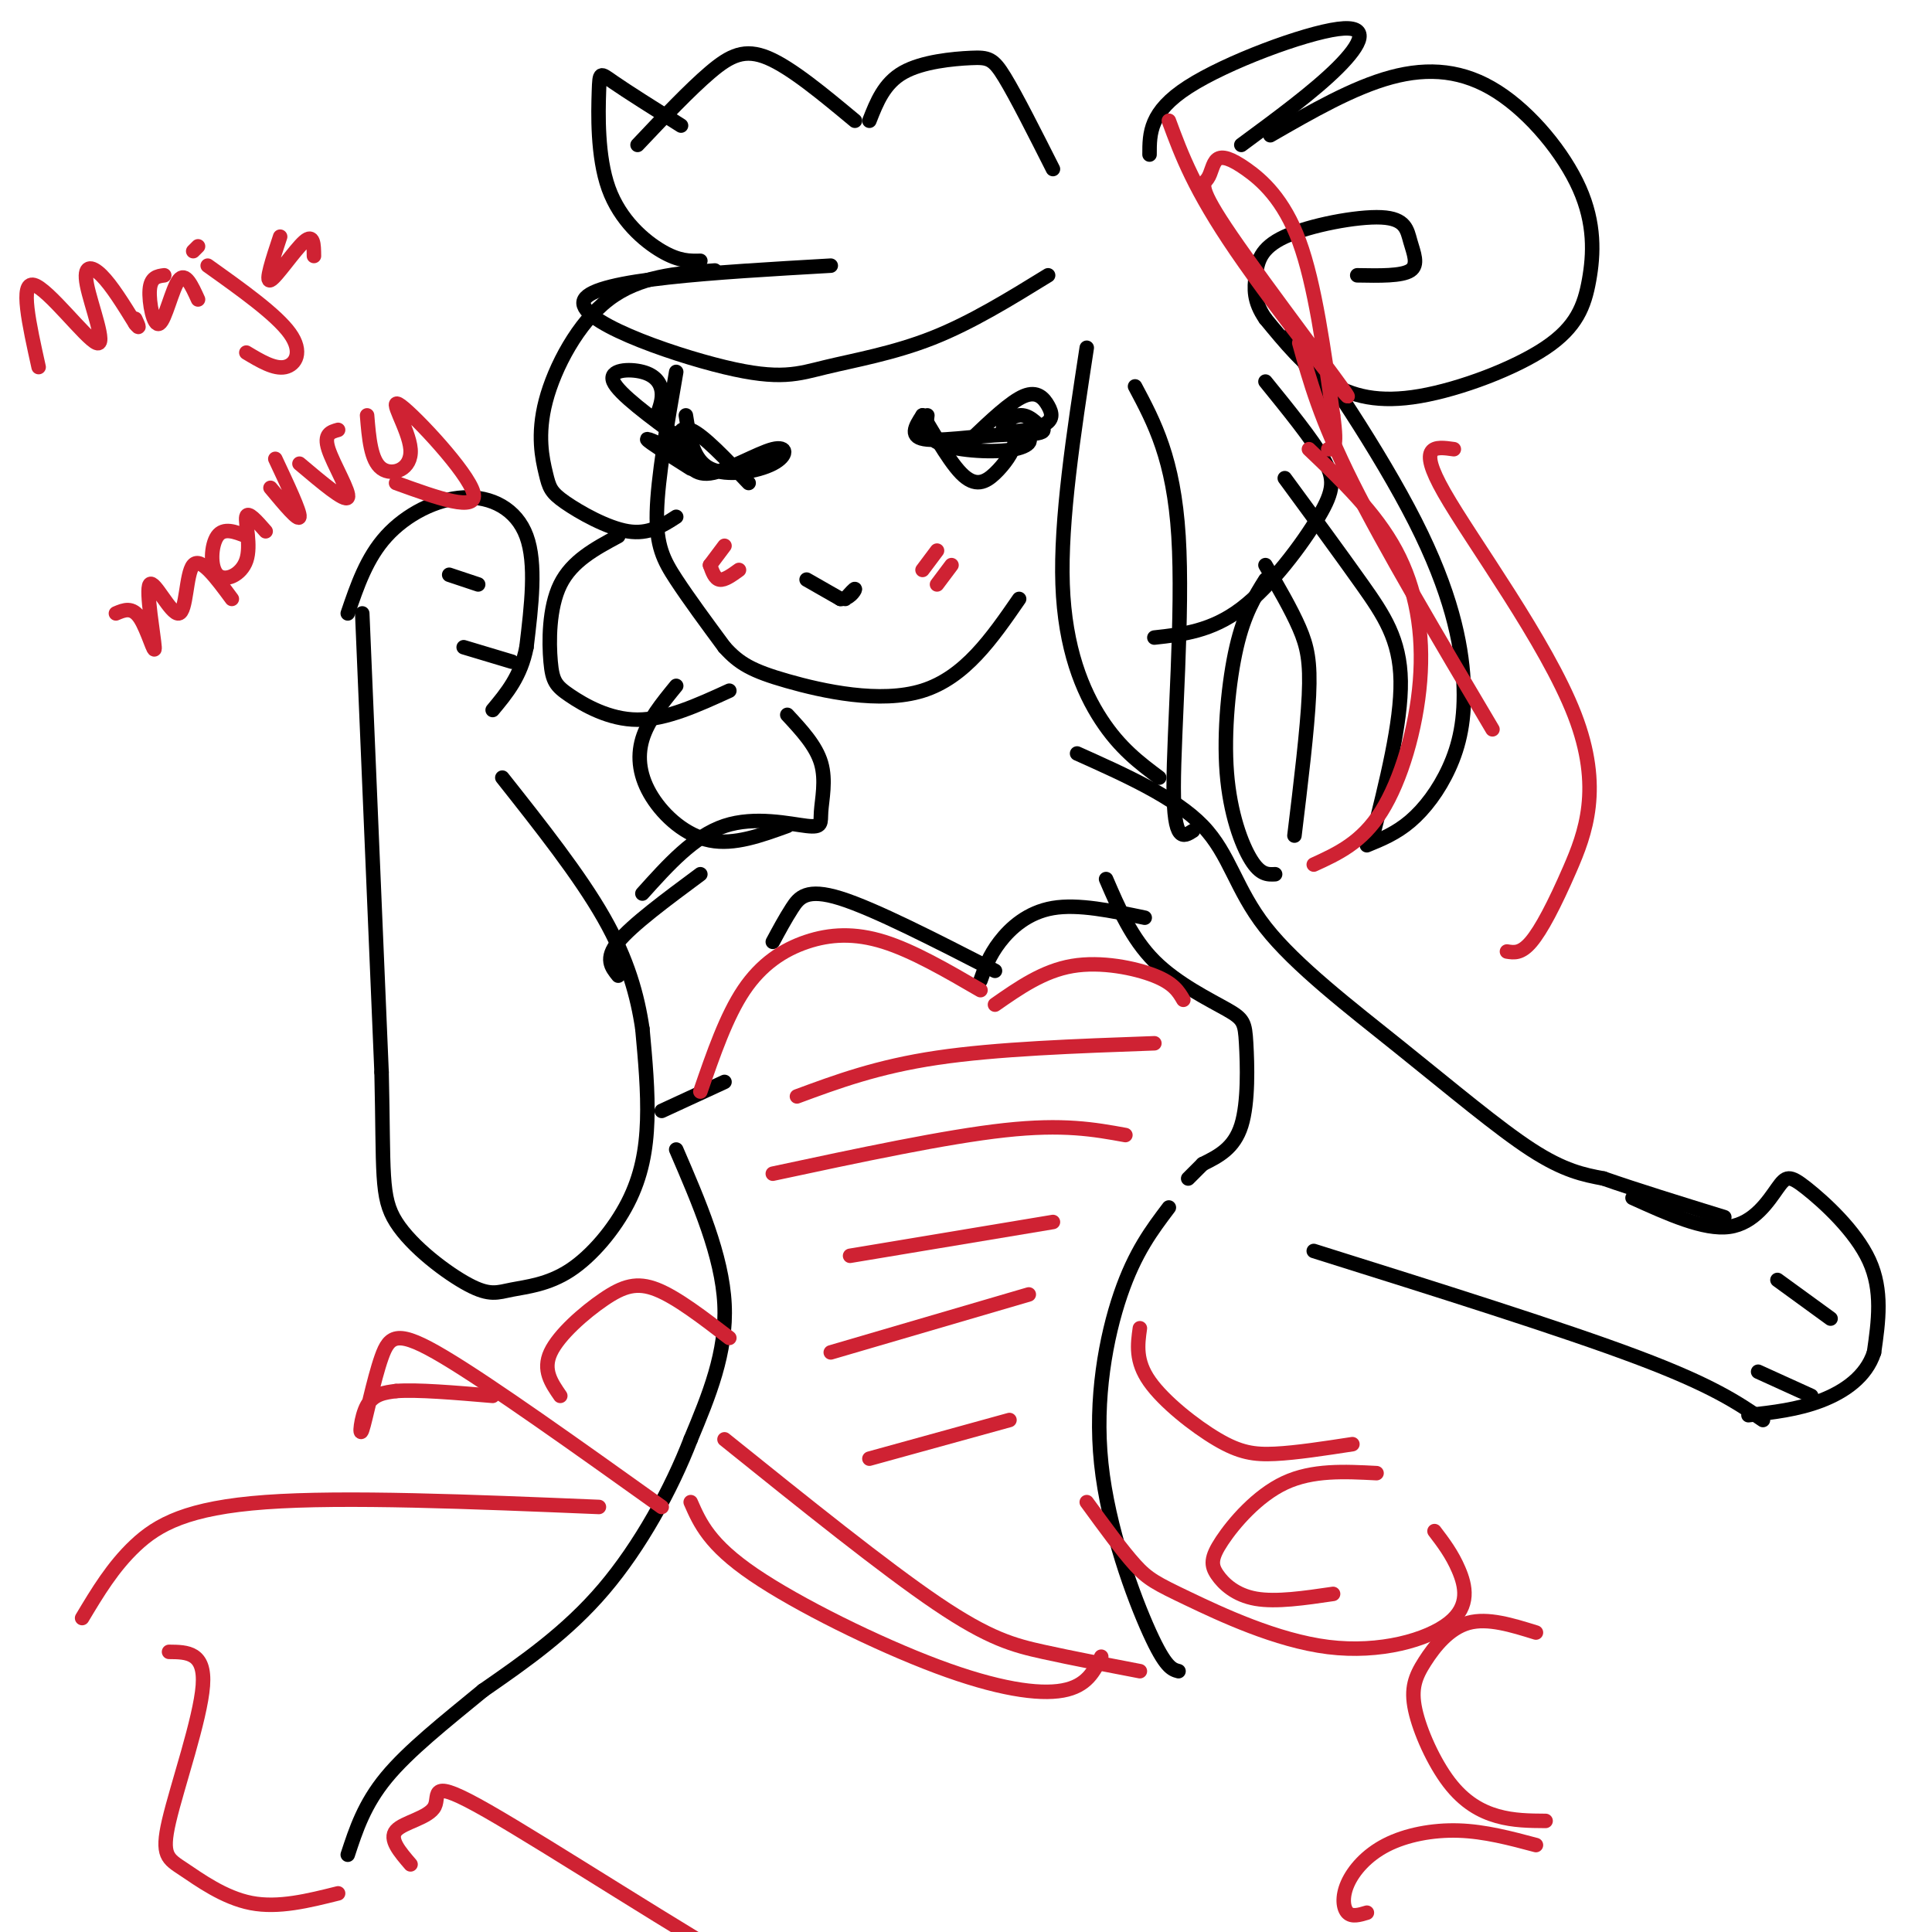 <svg viewBox='0 0 400 400' version='1.1' xmlns='http://www.w3.org/2000/svg' xmlns:xlink='http://www.w3.org/1999/xlink'><g fill='none' stroke='rgb(0,0,0)' stroke-width='3' stroke-linecap='round' stroke-linejoin='round'><path d='M140,77c-1.911,11.000 -3.822,22.000 -4,29c-0.178,7.000 1.378,10.000 4,14c2.622,4.000 6.311,9.000 10,14'/><path d='M150,134c3.060,3.405 5.708,4.917 13,7c7.292,2.083 19.226,4.738 28,2c8.774,-2.738 14.387,-10.869 20,-19'/><path d='M72,127c1.958,-5.756 3.917,-11.512 8,-16c4.083,-4.488 10.292,-7.708 16,-8c5.708,-0.292 10.917,2.345 13,8c2.083,5.655 1.042,14.327 0,23'/><path d='M109,134c-1.167,6.000 -4.083,9.500 -7,13'/><path d='M96,134c0.000,0.000 10.000,3.000 10,3'/><path d='M93,119c0.000,0.000 6.000,2.000 6,2'/><path d='M75,127c0.000,0.000 4.000,95.000 4,95'/><path d='M79,222c0.495,20.950 -0.268,25.826 3,31c3.268,5.174 10.569,10.645 15,13c4.431,2.355 5.994,1.595 9,1c3.006,-0.595 7.455,-1.026 12,-4c4.545,-2.974 9.185,-8.493 12,-14c2.815,-5.507 3.804,-11.002 4,-17c0.196,-5.998 -0.402,-12.499 -1,-19'/><path d='M133,213c-1.000,-6.778 -3.000,-14.222 -8,-23c-5.000,-8.778 -13.000,-18.889 -21,-29'/><path d='M128,202c-1.417,-1.750 -2.833,-3.500 0,-7c2.833,-3.500 9.917,-8.750 17,-14'/><path d='M137,230c0.000,0.000 13.000,-6.000 13,-6'/><path d='M229,182c2.644,6.142 5.289,12.284 10,17c4.711,4.716 11.490,8.006 15,10c3.510,1.994 3.753,2.691 4,7c0.247,4.309 0.499,12.231 -1,17c-1.499,4.769 -4.750,6.384 -8,8'/><path d='M249,241c-1.833,1.833 -2.417,2.417 -3,3'/><path d='M223,156c10.174,4.561 20.348,9.123 26,15c5.652,5.877 6.783,13.070 13,21c6.217,7.930 17.520,16.596 28,25c10.480,8.404 20.137,16.544 27,21c6.863,4.456 10.931,5.228 15,6'/><path d='M332,244c6.667,2.333 15.833,5.167 25,8'/><path d='M338,248c7.400,3.352 14.801,6.705 20,6c5.199,-0.705 8.198,-5.467 10,-8c1.802,-2.533 2.408,-2.836 6,0c3.592,2.836 10.169,8.810 13,15c2.831,6.190 1.915,12.595 1,19'/><path d='M388,280c-1.622,5.044 -6.178,8.156 -11,10c-4.822,1.844 -9.911,2.422 -15,3'/><path d='M364,284c0.000,0.000 11.000,5.000 11,5'/><path d='M368,265c0.000,0.000 11.000,8.000 11,8'/><path d='M365,294c-5.250,-3.583 -10.500,-7.167 -26,-13c-15.500,-5.833 -41.250,-13.917 -67,-22'/><path d='M140,238c4.750,11.000 9.500,22.000 10,32c0.500,10.000 -3.250,19.000 -7,28'/><path d='M143,298c-3.978,10.311 -10.422,22.089 -18,31c-7.578,8.911 -16.289,14.956 -25,21'/><path d='M100,350c-7.978,6.556 -15.422,12.444 -20,18c-4.578,5.556 -6.289,10.778 -8,16'/><path d='M242,250c-3.512,4.643 -7.024,9.286 -10,18c-2.976,8.714 -5.417,21.500 -4,35c1.417,13.500 6.690,27.714 10,35c3.310,7.286 4.655,7.643 6,8'/></g>
<g fill='none' stroke='rgb(207,34,51)' stroke-width='3' stroke-linecap='round' stroke-linejoin='round'><path d='M143,311c1.923,4.381 3.845,8.762 13,15c9.155,6.238 25.542,14.333 38,19c12.458,4.667 20.988,5.905 26,5c5.012,-0.905 6.506,-3.952 8,-7'/><path d='M150,298c16.578,13.333 33.156,26.667 44,34c10.844,7.333 15.956,8.667 22,10c6.044,1.333 13.022,2.667 20,4'/><path d='M124,312c-26.378,-1.089 -52.756,-2.178 -69,-1c-16.244,1.178 -22.356,4.622 -27,9c-4.644,4.378 -7.822,9.689 -11,15'/><path d='M35,342c3.759,0.032 7.518,0.064 7,7c-0.518,6.936 -5.314,20.777 -7,28c-1.686,7.223 -0.262,7.829 3,10c3.262,2.171 8.360,5.906 14,7c5.640,1.094 11.820,-0.453 18,-2'/><path d='M85,386c-2.260,-2.627 -4.520,-5.254 -3,-7c1.520,-1.746 6.820,-2.612 8,-5c1.180,-2.388 -1.759,-6.297 11,1c12.759,7.297 41.217,25.799 56,34c14.783,8.201 15.892,6.100 17,4'/><path d='M225,311c3.664,5.026 7.328,10.051 10,13c2.672,2.949 4.351,3.821 11,7c6.649,3.179 18.267,8.667 29,10c10.733,1.333 20.582,-1.487 25,-5c4.418,-3.513 3.405,-7.718 2,-11c-1.405,-3.282 -3.203,-5.641 -5,-8'/><path d='M318,338c-4.998,-1.555 -9.997,-3.110 -14,-2c-4.003,1.110 -7.012,4.886 -9,8c-1.988,3.114 -2.956,5.567 -2,10c0.956,4.433 3.834,10.847 7,15c3.166,4.153 6.619,6.044 10,7c3.381,0.956 6.691,0.978 10,1'/><path d='M318,382c-5.300,-1.413 -10.600,-2.826 -16,-3c-5.400,-0.174 -10.901,0.892 -15,3c-4.099,2.108 -6.796,5.260 -8,8c-1.204,2.740 -0.915,5.069 0,6c0.915,0.931 2.458,0.466 4,0'/></g>
<g fill='none' stroke='rgb(0,0,0)' stroke-width='3' stroke-linecap='round' stroke-linejoin='round'><path d='M141,26c-5.592,-3.525 -11.183,-7.049 -14,-9c-2.817,-1.951 -2.858,-2.327 -3,2c-0.142,4.327 -0.384,13.357 2,20c2.384,6.643 7.396,10.898 11,13c3.604,2.102 5.802,2.051 8,2'/><path d='M148,56c-7.835,0.578 -15.670,1.156 -22,6c-6.330,4.844 -11.155,13.953 -13,21c-1.845,7.047 -0.711,12.033 0,15c0.711,2.967 0.999,3.914 4,6c3.001,2.086 8.715,5.310 13,6c4.285,0.690 7.143,-1.155 10,-3'/><path d='M172,55c-24.340,1.400 -48.679,2.801 -51,7c-2.321,4.199 17.378,11.198 29,14c11.622,2.802 15.167,1.408 21,0c5.833,-1.408 13.952,-2.831 22,-6c8.048,-3.169 16.024,-8.085 24,-13'/><path d='M238,32c-0.006,-4.417 -0.012,-8.833 8,-14c8.012,-5.167 24.042,-11.083 31,-12c6.958,-0.917 4.845,3.167 0,8c-4.845,4.833 -12.423,10.417 -20,16'/><path d='M263,28c8.567,-4.935 17.135,-9.869 25,-12c7.865,-2.131 15.028,-1.458 22,3c6.972,4.458 13.753,12.702 17,20c3.247,7.298 2.961,13.649 2,19c-0.961,5.351 -2.598,9.702 -9,14c-6.402,4.298 -17.570,8.542 -26,10c-8.430,1.458 -14.123,0.131 -19,-3c-4.877,-3.131 -8.939,-8.065 -13,-13'/><path d='M262,66c-2.527,-3.644 -2.343,-6.255 -2,-9c0.343,-2.745 0.846,-5.625 6,-8c5.154,-2.375 14.959,-4.245 20,-4c5.041,0.245 5.319,2.604 6,5c0.681,2.396 1.766,4.827 0,6c-1.766,1.173 -6.383,1.086 -11,1'/><path d='M225,72c-2.733,17.844 -5.467,35.689 -5,49c0.467,13.311 4.133,22.089 8,28c3.867,5.911 7.933,8.956 12,12'/><path d='M247,172c-2.000,1.289 -4.000,2.578 -4,-9c0.000,-11.578 2.000,-36.022 1,-52c-1.000,-15.978 -5.000,-23.489 -9,-31'/><path d='M239,132c5.899,-0.649 11.798,-1.298 18,-6c6.202,-4.702 12.708,-13.458 16,-19c3.292,-5.542 3.369,-7.869 1,-12c-2.369,-4.131 -7.185,-10.065 -12,-16'/><path d='M128,111c-4.805,2.577 -9.611,5.155 -12,10c-2.389,4.845 -2.362,11.959 -2,16c0.362,4.041 1.059,5.011 4,7c2.941,1.989 8.126,4.997 14,5c5.874,0.003 12.437,-2.998 19,-6'/><path d='M192,86c-0.289,2.316 -0.577,4.632 3,6c3.577,1.368 11.021,1.789 15,1c3.979,-0.789 4.494,-2.789 0,-3c-4.494,-0.211 -13.998,1.368 -18,1c-4.002,-0.368 -2.501,-2.684 -1,-5'/><path d='M191,86c1.303,1.858 5.061,9.003 8,12c2.939,2.997 5.061,1.845 7,0c1.939,-1.845 3.697,-4.384 4,-6c0.303,-1.616 -0.848,-2.308 -2,-3'/><path d='M142,86c0.735,4.624 1.470,9.247 5,11c3.530,1.753 9.853,0.635 13,-1c3.147,-1.635 3.116,-3.786 0,-3c-3.116,0.786 -9.319,4.510 -13,5c-3.681,0.490 -4.841,-2.255 -6,-5'/><path d='M141,93c-1.022,-2.156 -0.578,-5.044 2,-4c2.578,1.044 7.289,6.022 12,11'/><path d='M143,97c-4.333,-2.750 -8.667,-5.500 -9,-6c-0.333,-0.500 3.333,1.250 7,3'/><path d='M201,91c4.122,-3.925 8.244,-7.850 11,-9c2.756,-1.150 4.147,0.474 5,2c0.853,1.526 1.167,2.956 -1,4c-2.167,1.044 -6.814,1.704 -8,1c-1.186,-0.704 1.090,-2.773 3,-3c1.910,-0.227 3.455,1.386 5,3'/><path d='M216,89c0.167,0.667 -1.917,0.833 -4,1'/><path d='M141,91c-6.470,-4.756 -12.940,-9.512 -14,-12c-1.060,-2.488 3.292,-2.708 6,-2c2.708,0.708 3.774,2.345 4,4c0.226,1.655 -0.387,3.327 -1,5'/><path d='M167,120c0.000,0.000 7.000,4.000 7,4'/><path d='M174,124c1.844,0.089 2.956,-1.689 3,-2c0.044,-0.311 -0.978,0.844 -2,2'/><path d='M132,30c5.400,-5.711 10.800,-11.422 15,-15c4.200,-3.578 7.200,-5.022 12,-3c4.800,2.022 11.400,7.511 18,13'/><path d='M180,25c1.524,-3.881 3.048,-7.762 7,-10c3.952,-2.238 10.333,-2.833 14,-3c3.667,-0.167 4.619,0.095 7,4c2.381,3.905 6.190,11.452 10,19'/><path d='M160,195c1.289,-2.400 2.578,-4.800 4,-7c1.422,-2.200 2.978,-4.200 10,-2c7.022,2.200 19.511,8.600 32,15'/><path d='M203,203c0.889,-2.556 1.778,-5.111 4,-8c2.222,-2.889 5.778,-6.111 11,-7c5.222,-0.889 12.111,0.556 19,2'/><path d='M133,185c5.340,-5.944 10.679,-11.888 17,-14c6.321,-2.112 13.622,-0.391 17,0c3.378,0.391 2.833,-0.549 3,-3c0.167,-2.451 1.048,-6.415 0,-10c-1.048,-3.585 -4.024,-6.793 -7,-10'/><path d='M140,142c-2.923,3.577 -5.845,7.155 -7,11c-1.155,3.845 -0.542,7.958 2,12c2.542,4.042 7.012,8.012 12,9c4.988,0.988 10.494,-1.006 16,-3'/><path d='M274,83c-4.517,-8.921 -9.033,-17.843 -5,-13c4.033,4.843 16.617,23.450 24,38c7.383,14.550 9.567,25.044 10,33c0.433,7.956 -0.883,13.373 -3,18c-2.117,4.627 -5.033,8.465 -8,11c-2.967,2.535 -5.983,3.768 -9,5'/><path d='M284,174c3.067,-12.200 6.133,-24.400 6,-33c-0.133,-8.600 -3.467,-13.600 -8,-20c-4.533,-6.400 -10.267,-14.200 -16,-22'/><path d='M262,120c-2.190,3.494 -4.381,6.988 -6,14c-1.619,7.012 -2.667,17.542 -2,26c0.667,8.458 3.048,14.845 5,18c1.952,3.155 3.476,3.077 5,3'/><path d='M268,173c1.333,-10.978 2.667,-21.956 3,-29c0.333,-7.044 -0.333,-10.156 -2,-14c-1.667,-3.844 -4.333,-8.422 -7,-13'/></g>
<g fill='none' stroke='rgb(207,34,51)' stroke-width='3' stroke-linecap='round' stroke-linejoin='round'><path d='M145,226c2.690,-7.804 5.381,-15.607 9,-21c3.619,-5.393 8.167,-8.375 13,-10c4.833,-1.625 9.952,-1.893 16,0c6.048,1.893 13.024,5.946 20,10'/><path d='M206,208c5.000,-3.489 10.000,-6.978 16,-8c6.000,-1.022 13.000,0.422 17,2c4.000,1.578 5.000,3.289 6,5'/><path d='M165,227c8.333,-3.083 16.667,-6.167 29,-8c12.333,-1.833 28.667,-2.417 45,-3'/><path d='M160,243c17.917,-3.833 35.833,-7.667 48,-9c12.167,-1.333 18.583,-0.167 25,1'/><path d='M176,260c0.000,0.000 42.000,-7.000 42,-7'/><path d='M172,280c0.000,0.000 41.000,-12.000 41,-12'/><path d='M180,302c0.000,0.000 29.000,-8.000 29,-8'/><path d='M137,312c-17.667,-12.612 -35.333,-25.225 -45,-31c-9.667,-5.775 -11.333,-4.713 -13,0c-1.667,4.713 -3.333,13.077 -4,15c-0.667,1.923 -0.333,-2.593 1,-5c1.333,-2.407 3.667,-2.703 6,-3'/><path d='M82,288c4.333,-0.333 12.167,0.333 20,1'/><path d='M116,289c-1.851,-2.679 -3.702,-5.357 -2,-9c1.702,-3.643 6.958,-8.250 11,-11c4.042,-2.750 6.869,-3.643 11,-2c4.131,1.643 9.565,5.821 15,10'/><path d='M236,275c-0.476,3.393 -0.952,6.786 2,11c2.952,4.214 9.333,9.250 14,12c4.667,2.750 7.619,3.214 12,3c4.381,-0.214 10.190,-1.107 16,-2'/><path d='M285,305c-6.627,-0.343 -13.254,-0.686 -19,2c-5.746,2.686 -10.612,8.400 -13,12c-2.388,3.600 -2.297,5.085 -1,7c1.297,1.915 3.799,4.262 8,5c4.201,0.738 10.100,-0.131 16,-1'/><path d='M242,25c2.627,7.102 5.254,14.203 14,27c8.746,12.797 23.610,31.289 23,30c-0.610,-1.289 -16.696,-22.359 -24,-33c-7.304,-10.641 -5.827,-10.854 -5,-12c0.827,-1.146 1.005,-3.225 2,-4c0.995,-0.775 2.806,-0.247 6,2c3.194,2.247 7.770,6.213 11,15c3.230,8.787 5.115,22.393 7,36'/><path d='M276,86c1.000,7.167 0.000,7.083 -1,7'/><path d='M269,71c2.167,7.833 4.333,15.667 11,29c6.667,13.333 17.833,32.167 29,51'/><path d='M271,93c6.887,6.560 13.774,13.119 18,21c4.226,7.881 5.792,17.083 5,27c-0.792,9.917 -3.940,20.548 -8,27c-4.060,6.452 -9.030,8.726 -14,11'/><path d='M301,93c-3.877,-0.552 -7.754,-1.104 -2,9c5.754,10.104 21.140,30.863 27,46c5.860,15.137 2.193,24.652 -1,32c-3.193,7.348 -5.912,12.528 -8,15c-2.088,2.472 -3.544,2.236 -5,2'/><path d='M191,118c0.000,0.000 3.000,-4.000 3,-4'/><path d='M194,121c0.000,0.000 3.000,-4.000 3,-4'/><path d='M147,117c0.000,0.000 3.000,-4.000 3,-4'/><path d='M147,117c0.500,1.417 1.000,2.833 2,3c1.000,0.167 2.500,-0.917 4,-2'/><path d='M8,76c-1.968,-8.876 -3.936,-17.751 -1,-17c2.936,0.751 10.777,11.129 13,12c2.223,0.871 -1.171,-7.766 -2,-12c-0.829,-4.234 0.906,-4.067 3,-2c2.094,2.067 4.547,6.033 7,10'/><path d='M28,67c1.167,1.500 0.583,0.250 0,-1'/><path d='M34,57c-1.399,0.185 -2.798,0.369 -3,3c-0.202,2.631 0.792,7.708 2,7c1.208,-0.708 2.631,-7.202 4,-9c1.369,-1.798 2.685,1.101 4,4'/><path d='M43,55c7.111,5.067 14.222,10.133 17,14c2.778,3.867 1.222,6.533 -1,7c-2.222,0.467 -5.111,-1.267 -8,-3'/><path d='M40,52c0.000,0.000 1.000,-1.000 1,-1'/><path d='M58,49c-1.578,4.756 -3.156,9.511 -2,9c1.156,-0.511 5.044,-6.289 7,-8c1.956,-1.711 1.978,0.644 2,3'/><path d='M24,127c1.697,-0.724 3.395,-1.449 5,1c1.605,2.449 3.118,8.071 3,6c-0.118,-2.071 -1.867,-11.833 -1,-13c0.867,-1.167 4.349,6.263 6,6c1.651,-0.263 1.472,-8.218 3,-10c1.528,-1.782 4.764,2.609 8,7'/><path d='M51,111c-2.348,-0.920 -4.695,-1.841 -6,0c-1.305,1.841 -1.566,6.442 0,8c1.566,1.558 4.960,0.073 6,-3c1.040,-3.073 -0.274,-7.735 0,-9c0.274,-1.265 2.137,0.868 4,3'/><path d='M56,101c2.917,3.500 5.833,7.000 6,6c0.167,-1.000 -2.417,-6.500 -5,-12'/><path d='M62,96c4.711,3.978 9.422,7.956 10,7c0.578,-0.956 -2.978,-6.844 -4,-10c-1.022,-3.156 0.489,-3.578 2,-4'/><path d='M76,86c0.383,4.683 0.766,9.365 3,11c2.234,1.635 6.321,0.222 6,-4c-0.321,-4.222 -5.048,-11.252 -2,-9c3.048,2.252 13.871,13.786 15,18c1.129,4.214 -7.435,1.107 -16,-2'/></g>
</svg>